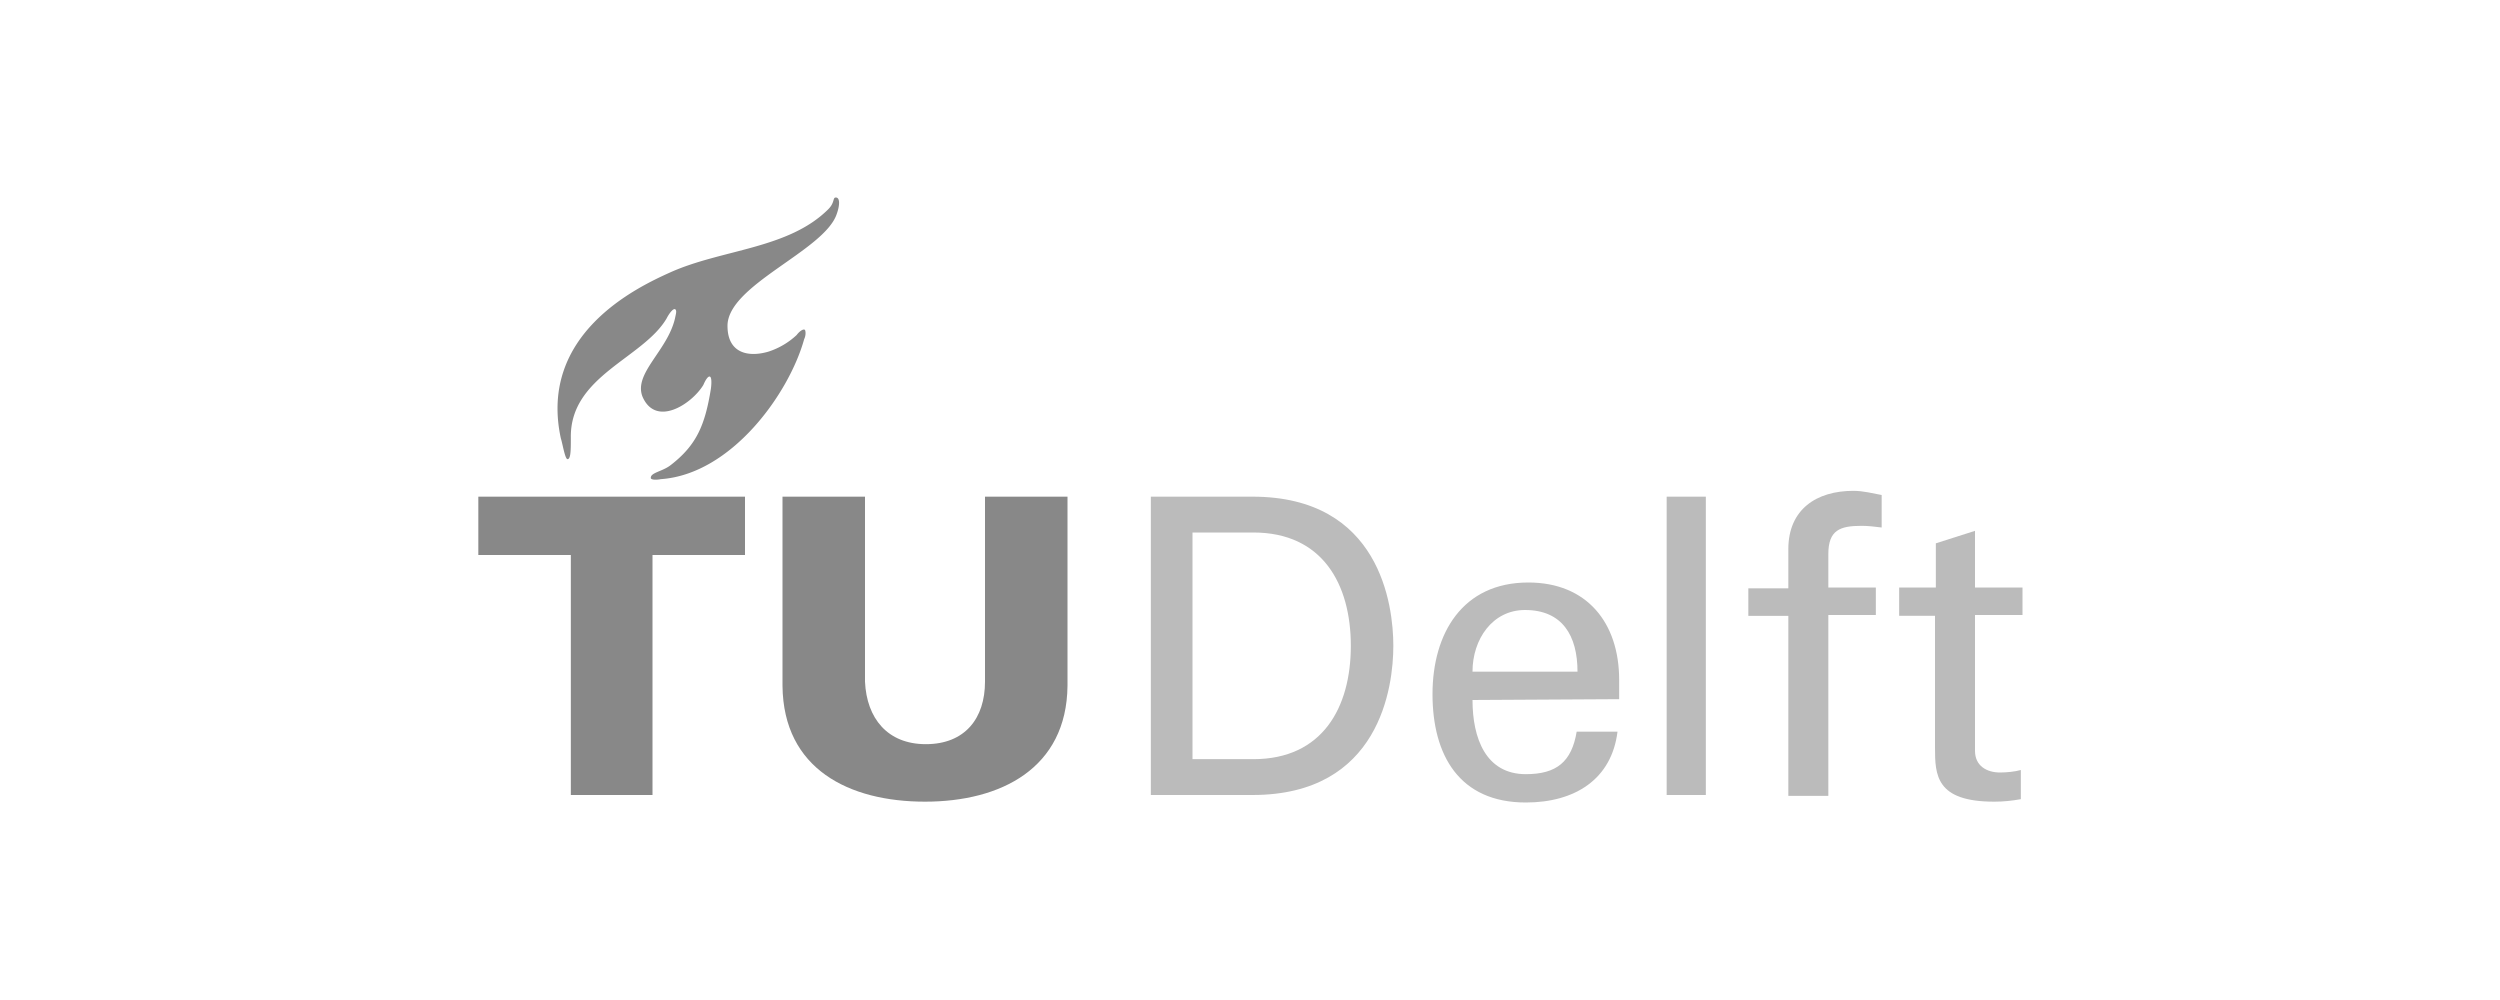 <?xml version="1.0" encoding="utf-8"?>
<svg xmlns="http://www.w3.org/2000/svg" viewBox="0 0 300 120">
  <path fill-rule="evenodd" clip-rule="evenodd" fill="#888" d="M111.1 89.3c4.7 0 7.1-3.1 7.1-7.5V59.6h9.9v22.7c-.1 9.9-8 13.9-17.1 13.9s-17-3.9-17.1-13.9V59.6h9.9v22.2c.2 4.4 2.7 7.5 7.3 7.5"/>
  <path fill-rule="evenodd" clip-rule="evenodd" fill="#bbb" d="M194.3 83.9v-2.3c0-6.9-3.9-11.7-10.9-11.7-7.9 0-11.5 6.1-11.5 13.4s3.2 13 11.2 13c5.9 0 10.3-2.8 11-8.5h-4.9c-.6 3.6-2.4 5.1-6.1 5.1-4.8 0-6.4-4.3-6.4-8.9l17.6-.1zm-17.6-3.3c0-3.9 2.4-7.4 6.3-7.4 4.5 0 6.3 3.1 6.3 7.4h-12.6z"/>
  <path fill-rule="evenodd" clip-rule="evenodd" fill="#bbb" d="M200 59.6h4.7v35.8H200V59.6z"/>
  <path fill-rule="evenodd" clip-rule="evenodd" fill="#888" d="M68.4 95.4h9.9V66.6h11.1v-7h-32v7h11.1v28.8"/>
  <path fill-rule="evenodd" clip-rule="evenodd" fill="#888" d="M92.2 42.2c-2.4.7-4.9.2-4.9-3.1 0-4.9 11.6-9 13.1-13.4.4-1.1.4-2-.1-2-.4 0-.1.6-.9 1.4-4.8 4.8-12.8 4.8-19 7.6-4 1.8-15.8 7.4-13.1 19.9.2.6.5 2.5.8 2.5.4 0 .4-1.1.4-2.6-.1-7.4 8.7-9.5 11.5-14.3.3-.6.9-1.4 1.1-1 .1.2 0 .5-.1 1-.9 3.9-5 6.6-3.9 9.4 1.6 3.7 5.9.9 7.3-1.4.3-.7.6-1.1.8-1 .2.1.2.8.1 1.5-.7 4.3-1.7 6.7-4.8 9.1-1 .8-2.5.9-2.4 1.6.1.2.7.2 1.2.1 8.5-.6 15.4-10.3 17.2-16.8.2-.4.2-.9.1-1.1-.2-.2-.7.2-1 .6a9 9 0 01-3.4 2"/>
  <path fill-rule="evenodd" clip-rule="evenodd" fill="#bbb" d="M219.4 95.4V73.8h5.7v-3.3h-5.7v-4c0-2.9 1.4-3.4 4-3.4.8 0 1.6.1 2.4.2v-3.9c-1.1-.2-2.2-.5-3.4-.5-4.4 0-7.8 2.2-7.8 7v4.7h-4.8v3.3h4.8v21.6h4.8"/>
  <path fill-rule="evenodd" clip-rule="evenodd" fill="#bbb" d="M227.9 70.6v3.3h4.3v15.8c0 3.3.1 6.5 7.1 6.5 1.1 0 2.1-.1 3.2-.3v-3.5c-.7.2-1.7.3-2.5.3-1.6 0-3-.8-3-2.6V73.8h5.7v-3.3H237v-6.8l-4.7 1.5v5.3h-4.4"/>
  <path fill-rule="evenodd" clip-rule="evenodd" fill="#bbb" d="M143.1 63.9h7.3c8.3 0 11.7 6.2 11.7 13.6s-3.4 13.6-11.7 13.6h-7.3V63.9zm-5 31.5h12.2c15.3 0 16.9-13 16.9-17.9s-1.6-17.9-16.9-17.9h-12.2v35.8z"/>
</svg>